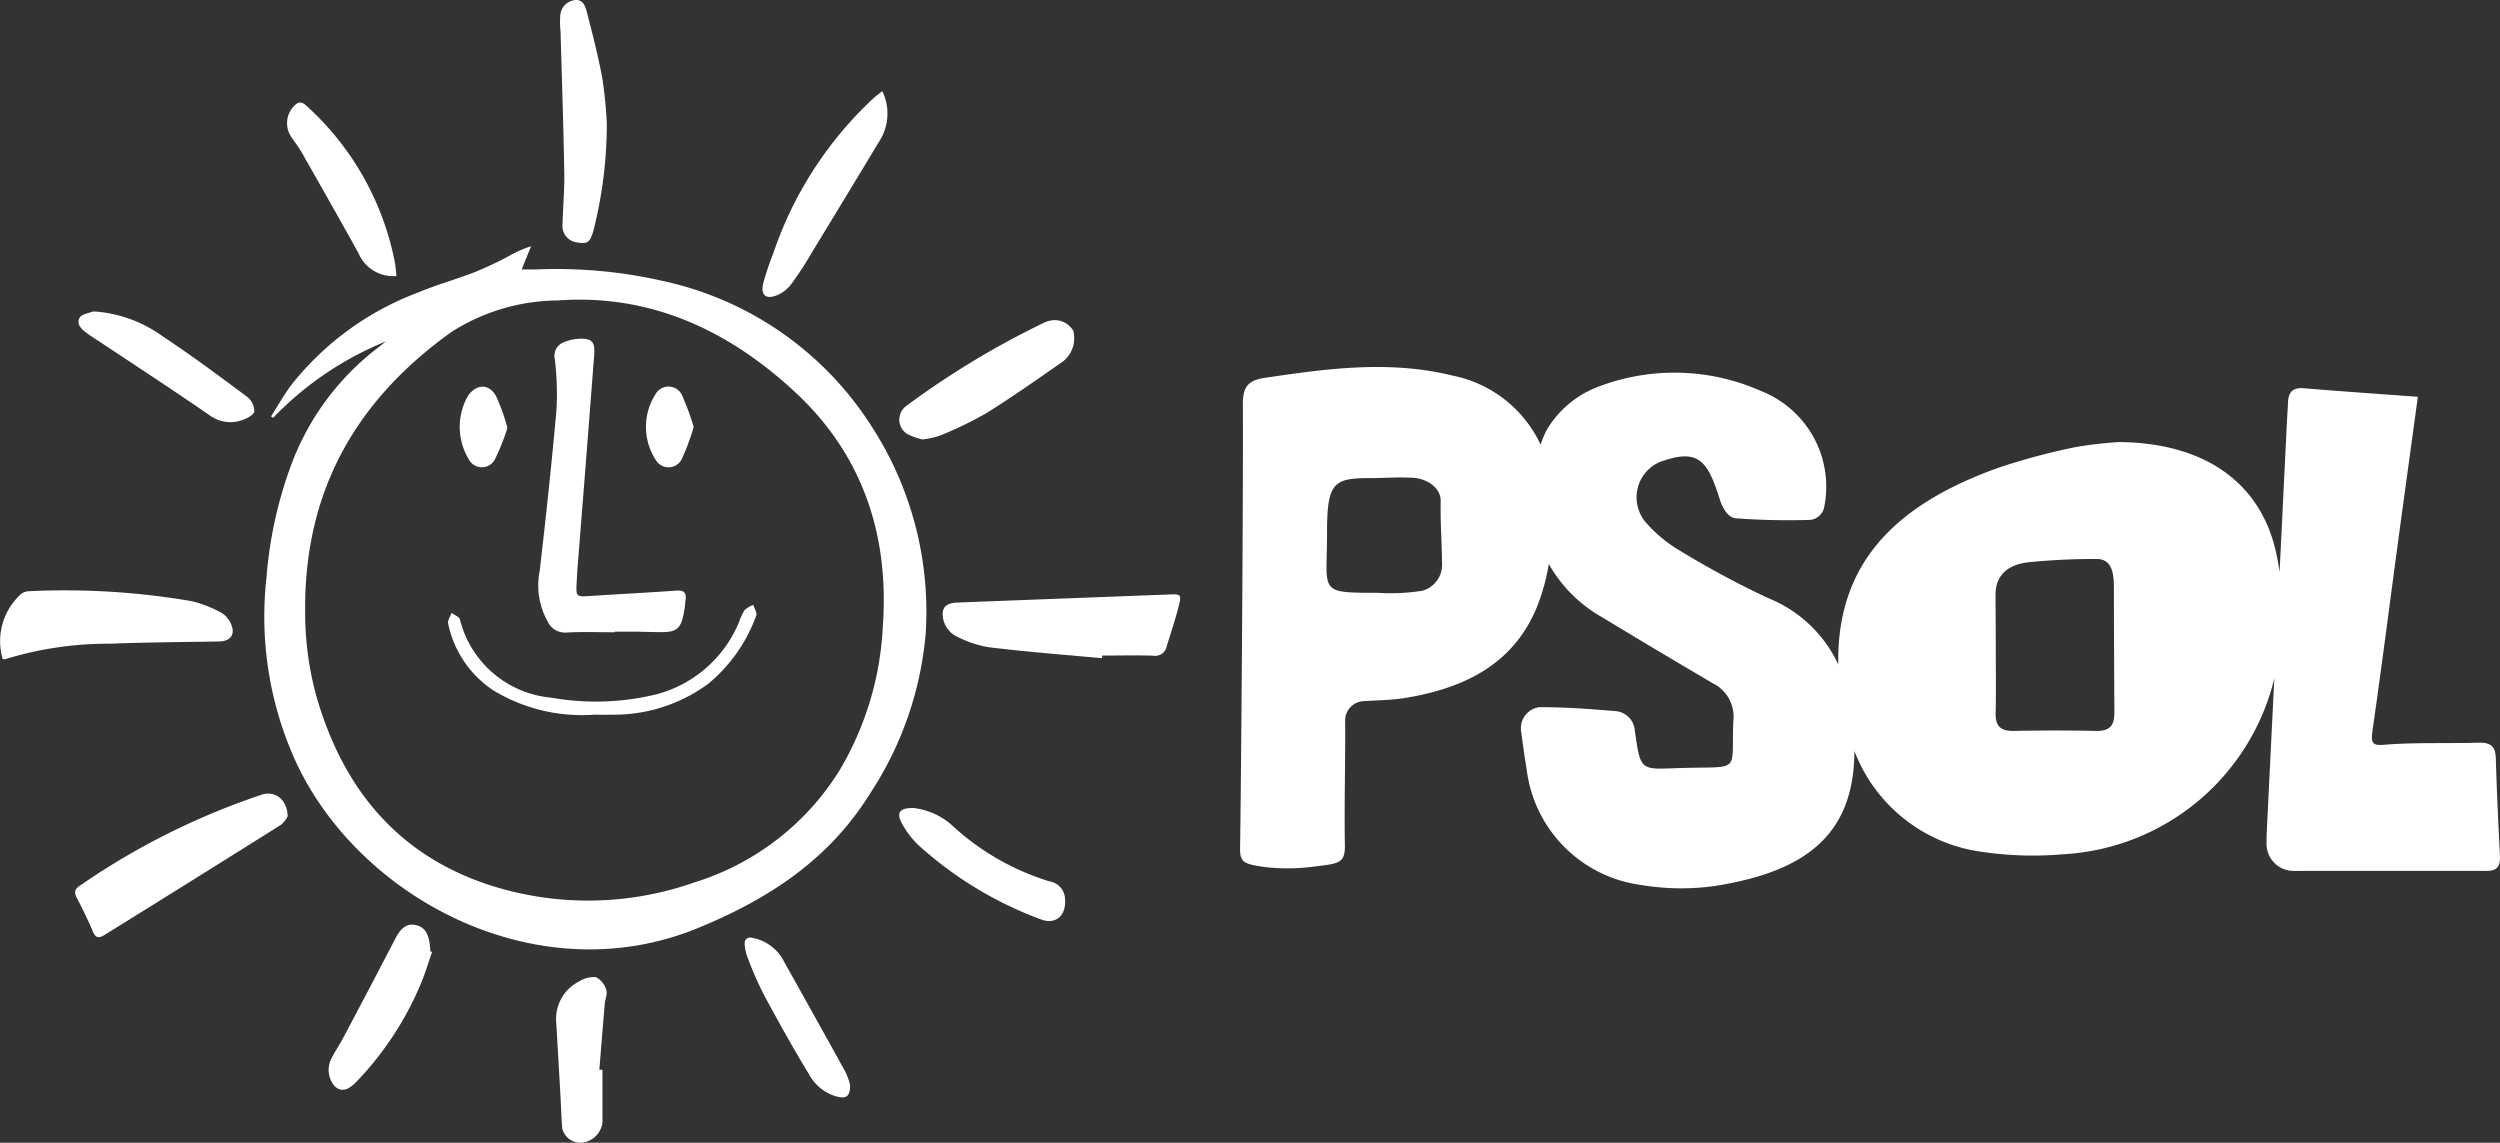 <svg xmlns="http://www.w3.org/2000/svg" width="154.213" height="70.488" viewBox="0 0 154.213 70.488">
  <rect x="0" y="0" width="154.213" height="70.488" fill="#333333" stroke="none"/>
  <g id="Arte_2" data-name="Arte 2" transform="translate(77.107 35.244)">
    <g id="Grupo_56152" data-name="Grupo 56152" transform="translate(-77.107 -35.244)">
      <path id="Caminho_108356" data-name="Caminho 108356" d="M95.9,35.487c-.1-1.994-.193-3.987-.252-5.976-.021-.707-.315-.976-1.035-.955-1.733.05-3.478-.008-5.207.084-1.115.055-1.527.278-1.367-.812.61-4.235,1.22-9.051,1.8-13.294.324-2.38.652-4.761,1-7.314-2.54-.185-4.782-.341-7.032-.526-.681-.055-.951.236-.976.858-.013.379-.046.761-.063,1.144-.156,3.108-.3,6.216-.458,9.324-.055-.374-.118-.749-.2-1.127-.959-4.458-4.509-6.826-9.673-6.881a24.224,24.224,0,0,0-2.713.311A40.645,40.645,0,0,0,64.961,11.6c-6.187,2.216-9.989,5.762-9.871,12.138a8.073,8.073,0,0,0-4.281-4.08,55.986,55.986,0,0,1-5.741-3.1A8.633,8.633,0,0,1,43.243,15a2.376,2.376,0,0,1,.812-3.747c2.431-.9,2.973-.08,3.726,2.3.257.808.66,1.136.988,1.161a43.628,43.628,0,0,0,4.572.1.978.978,0,0,0,.875-.77A6.339,6.339,0,0,0,50.35,6.875a13.161,13.161,0,0,0-10.136-.248,6.249,6.249,0,0,0-3.125,2.662,6.682,6.682,0,0,0-.362.883,7.643,7.643,0,0,0-5.434-4.26c-3.886-.959-7.751-.433-11.625.147-1.081.16-1.308.669-1.308,1.623.029,6.914-.126,25.155-.172,27.363-.021.925.282.984,1.388,1.165a12.177,12.177,0,0,0,3.276-.025c1.468-.172,1.83-.214,1.8-1.354-.042-2.536.038-5.076.017-7.617a1.2,1.2,0,0,1,1.123-1.22c.854-.055,1.716-.059,2.561-.193,3.718-.606,6.763-2.12,8.189-5.72a12.654,12.654,0,0,0,.69-2.549,8.642,8.642,0,0,0,3.323,3.306c2.465,1.5,4.513,2.709,6.771,4.042a2.3,2.3,0,0,1,1.287,2.368c-.126,3.154.5,2.78-2.944,2.864-2.784.063-2.759.379-3.133-2.326a1.3,1.3,0,0,0-1.194-1.178c-1.611-.126-2.919-.244-4.71-.24a1.308,1.308,0,0,0-1.11,1.476c.118.866.214,1.6.341,2.334a8.2,8.2,0,0,0,7.074,7.158,14.959,14.959,0,0,0,4.542.059c5.573-.879,8.584-3.129,8.605-8.327A9.812,9.812,0,0,0,63.392,35.2a21.415,21.415,0,0,0,5.547.24A14.2,14.2,0,0,0,81.986,24.585q-.233,4.706-.463,9.408c-.013.269-.017.538-.017.816a1.667,1.667,0,0,0,1.661,1.657c4.05,0,7.987-.008,11.923,0,.753,0,.837-.412.812-.984M29.452,19.181a12.647,12.647,0,0,1-2.8.13c-3.7,0-3.091-.025-3.1-3.7,0-3.087.387-3.377,2.658-3.377,1.085,0,1.506-.067,2.591-.021.946.042,1.771.643,1.762,1.422-.021,1.569.063,2.258.084,3.827a1.672,1.672,0,0,1-1.2,1.72M71,27.832c-1.695-.038-3.39-.034-5.085,0-.871.013-1.14-.357-1.119-1.1.029-1.367.008-2.734.008-4.1s-.013-1.846-.013-3.213c0-.967.5-1.838,2.1-2a41,41,0,0,1,4.1-.193c.862-.017,1.1.643,1.1,1.741,0,2.734.017,5.017.029,7.751,0,.723-.236,1.131-1.119,1.115" transform="translate(58.306 17.256)" fill="#fff" fill-rule="evenodd"/>
      <path id="Caminho_108357" data-name="Caminho 108357" d="M11.386,9.471A20.136,20.136,0,0,0,4.4,14.2l-.118-.1c.429-.673.82-1.375,1.3-2a18.041,18.041,0,0,1,7.739-5.627c1.165-.488,2.389-.824,3.566-1.283a22.161,22.161,0,0,0,2.048-.967,7.118,7.118,0,0,1,1.384-.614c-.177.437-.353.871-.58,1.434.336,0,.576,0,.812,0a29.616,29.616,0,0,1,7.865.7,20.356,20.356,0,0,1,12.9,8.962,21,21,0,0,1,3.344,12.807A21.282,21.282,0,0,1,41.21,37.4c-2.574,4.138-6.38,6.54-10.628,8.277C20.757,49.7,9.784,43.9,5.831,35.458A21.557,21.557,0,0,1,4,24.039a25.578,25.578,0,0,1,1.64-7.251A16.171,16.171,0,0,1,10.831,9.9c.185-.143.37-.29.555-.433m-5,16.411a19.49,19.49,0,0,0,.686,5.472c1.594,5.56,4.828,9.56,10.161,11.486a19.736,19.736,0,0,0,13.151.017,16.139,16.139,0,0,0,8.984-6.948,19.183,19.183,0,0,0,2.65-8.857c.408-5.711-1.3-10.628-5.421-14.451-4.164-3.861-8.984-6.061-14.657-5.644A12.317,12.317,0,0,0,15.374,8.92c-5.711,4.1-8.984,9.568-8.992,16.962" transform="translate(12.44 11.581)" fill="#fff" fill-rule="evenodd"/>
      <path id="Caminho_108358" data-name="Caminho 108358" d="M23.656,12.655c-2.33-.214-4.664-.391-6.99-.677a6.669,6.669,0,0,1-2.128-.749,1.581,1.581,0,0,1-.673-.963c-.156-.719.151-1.018.866-1.043q6.567-.252,13.135-.5c.631-.025.7.013.534.669-.215.858-.5,1.7-.757,2.544a.721.721,0,0,1-.829.564c-1.047-.034-2.094-.008-3.142-.008l-.017.164" transform="translate(44.322 27.946)" fill="#fff" fill-rule="evenodd"/>
      <path id="Caminho_108359" data-name="Caminho 108359" d="M14.21,13.041a1.59,1.59,0,0,1-.4.517Q8.36,16.984,2.888,20.376c-.294.181-.509.2-.681-.206-.311-.719-.652-1.426-1.014-2.12-.185-.357-.076-.547.214-.74A44.493,44.493,0,0,1,12.637,11.7c.808-.244,1.552.311,1.573,1.346" transform="translate(3.534 37.312)" fill="#fff" fill-rule="evenodd"/>
      <path id="Caminho_108360" data-name="Caminho 108360" d="M.164,12.863A3.919,3.919,0,0,1,1.3,8.855a.834.834,0,0,1,.479-.172A46.15,46.15,0,0,1,11.844,9.3a7.151,7.151,0,0,1,1.88.753,1.513,1.513,0,0,1,.593.841c.156.543-.181.875-.778.887-2.246.042-4.492.05-6.733.139a21.542,21.542,0,0,0-6.473.951.466.466,0,0,1-.168-.008" transform="translate(0 27.787)" fill="#fff" fill-rule="evenodd"/>
      <path id="Caminho_108361" data-name="Caminho 108361" d="M11.017,20.061c0,1.089,0,2.183,0,3.272a1.441,1.441,0,0,1-1.009,1.173,1.151,1.151,0,0,1-1.476-.85c-.046-.631-.067-1.262-.1-1.888-.088-1.577-.181-3.159-.273-4.736a2.575,2.575,0,0,1,1.413-2.418,1.678,1.678,0,0,1,1.047-.265,1.284,1.284,0,0,1,.631.778c.088.257-.063.551-.088.829-.118,1.367-.227,2.734-.336,4.1l.189,0" transform="translate(26.146 45.929)" fill="#fff" fill-rule="evenodd"/>
      <path id="Caminho_108362" data-name="Caminho 108362" d="M14.625,12.05a3.815,3.815,0,0,1-.963-.349,1.045,1.045,0,0,1-.017-1.737,52.618,52.618,0,0,1,8.382-5.072,1.819,1.819,0,0,1,.492-.177,1.323,1.323,0,0,1,1.4.627,1.818,1.818,0,0,1-.669,1.922c-1.565,1.089-3.125,2.187-4.736,3.192a23.876,23.876,0,0,1-2.843,1.367,5.51,5.51,0,0,1-1.047.227" transform="translate(42.284 15.058)" fill="#fff" fill-rule="evenodd"/>
      <path id="Caminho_108363" data-name="Caminho 108363" d="M11.105,7.656a26.789,26.789,0,0,1-.816,6.527c-.2.761-.362.879-.988.774a1.02,1.02,0,0,1-.929-1.115c.029-1.072.13-2.145.109-3.217-.05-2.9-.151-5.8-.231-8.689A5.281,5.281,0,0,1,8.237.906a1.019,1.019,0,0,1,.9-.9c.488-.063.643.374.732.723.357,1.384.719,2.772.972,4.185a27.138,27.138,0,0,1,.265,2.742" transform="translate(26.327 0)" fill="#fff" fill-rule="evenodd"/>
      <path id="Caminho_108364" data-name="Caminho 108364" d="M11.2,15.246c-.214.614-.4,1.249-.648,1.851a19.7,19.7,0,0,1-3.987,6.124c-.551.572-.934.673-1.342.336a1.531,1.531,0,0,1-.257-1.687c.24-.488.551-.934.8-1.417q1.6-3.009,3.167-6.027c.374-.723.757-.972,1.325-.824.488.122.753.551.816,1.325.008.093.017.185.021.278l.1.042" transform="translate(15.452 43.476)" fill="#fff" fill-rule="evenodd"/>
      <path id="Caminho_108365" data-name="Caminho 108365" d="M18.569,1.337a3.142,3.142,0,0,1-.1,2.952q-2.126,3.527-4.265,7.036a21.552,21.552,0,0,1-1.245,1.909,2.155,2.155,0,0,1-.908.7c-.7.269-1.014-.05-.808-.812a17.98,17.98,0,0,1,.6-1.775,23.2,23.2,0,0,1,6.225-9.614c.147-.126.3-.24.5-.4" transform="translate(35.854 4.288)" fill="#fff" fill-rule="evenodd"/>
      <path id="Caminho_108366" data-name="Caminho 108366" d="M17.425,22.839c.013.669-.214.85-.728.744A2.78,2.78,0,0,1,14.9,22.2c-.972-1.594-1.88-3.23-2.767-4.874a21.944,21.944,0,0,1-.988-2.225,3.043,3.043,0,0,1-.223-.921c-.021-.324.177-.492.513-.4a2.729,2.729,0,0,1,1.813,1.27c1.3,2.33,2.6,4.652,3.89,6.99a4.291,4.291,0,0,1,.286.8" transform="translate(35.013 44.081)" fill="#fff" fill-rule="evenodd"/>
      <path id="Caminho_108367" data-name="Caminho 108367" d="M2.282,4.578A8.2,8.2,0,0,1,6.391,6.134C8.153,7.3,9.861,8.573,11.564,9.839a1.175,1.175,0,0,1,.433.887c-.025.214-.45.442-.736.538a2.159,2.159,0,0,1-2.031-.3c-2.444-1.682-4.925-3.3-7.394-4.938-.08-.055-.156-.118-.236-.172-.307-.227-.585-.543-.379-.9.114-.21.5-.265.77-.37a.953.953,0,0,1,.29,0" transform="translate(3.691 14.645)" fill="#fff" fill-rule="evenodd"/>
      <path id="Caminho_108368" data-name="Caminho 108368" d="M10.956,12.206a2.32,2.32,0,0,1-2.334-1.4C7.47,8.723,6.292,6.654,5.114,4.581c-.177-.311-.4-.593-.6-.892a1.517,1.517,0,0,1,.105-1.947c.257-.282.467-.336.782-.042a17.509,17.509,0,0,1,5.459,9.661c.046.252.059.513.1.845" transform="translate(13.497 4.821)" fill="#fff" fill-rule="evenodd"/>
      <path id="Caminho_108369" data-name="Caminho 108369" d="M14.059,11.851a4.358,4.358,0,0,1,2.3.993,15.522,15.522,0,0,0,6.094,3.533,1.137,1.137,0,0,1,.959,1.1c.08,1.009-.585,1.6-1.5,1.241a23.208,23.208,0,0,1-7.541-4.572,5.5,5.5,0,0,1-1.035-1.367c-.341-.643-.118-.942.715-.925" transform="translate(42.286 37.99)" fill="#fff" fill-rule="evenodd"/>
      <path id="Caminho_108370" data-name="Caminho 108370" d="M12.587,23.075c-.988,0-1.977-.038-2.961.017A1.185,1.185,0,0,1,8.452,22.4a4.56,4.56,0,0,1-.488-3.1C8.351,16,8.7,12.7,9,9.385A18.011,18.011,0,0,0,8.9,6.23a.892.892,0,0,1,.568-1.051,2.8,2.8,0,0,1,.959-.21c.778-.017.959.189.9,1q-.5,6.555-1.026,13.105c-.021.282-.034.568-.05.85-.055.988-.055.972.917.908,1.741-.118,3.482-.2,5.224-.328.475-.034.652.139.564.622-.021.139-.021.282-.042.421-.206,1.354-.429,1.552-1.7,1.518-.446-.008-.887-.021-1.337-.029-.425,0-.85,0-1.279,0v.042" transform="translate(25.325 15.927)" fill="#fff" fill-rule="evenodd"/>
      <path id="Caminho_108371" data-name="Caminho 108371" d="M15.554,15.643a10.526,10.526,0,0,1-6.2-1.506,6.519,6.519,0,0,1-2.78-4.117c-.042-.189.135-.437.21-.656.177.13.467.227.517.4a6.4,6.4,0,0,0,5.627,4.828,15.814,15.814,0,0,0,6.468-.2A7.613,7.613,0,0,0,24.529,9.9a3.749,3.749,0,0,1,.328-.707,1.749,1.749,0,0,1,.538-.324c.067.219.248.488.185.652a9.734,9.734,0,0,1-2.961,4.214,9.806,9.806,0,0,1-5.96,1.905c-.37.017-.736,0-1.106,0" transform="translate(21.07 28.444)" fill="#fff" fill-rule="evenodd"/>
      <path id="Caminho_108372" data-name="Caminho 108372" d="M9.686,8.21a13.044,13.044,0,0,1-.774,1.947.907.907,0,0,1-1.6.008,3.863,3.863,0,0,1-.046-3.953c.517-.711,1.279-.74,1.712.025A11.856,11.856,0,0,1,9.686,8.21" transform="translate(21.614 18.183)" fill="#fff" fill-rule="evenodd"/>
      <path id="Caminho_108373" data-name="Caminho 108373" d="M12.419,8.165a15.037,15.037,0,0,1-.719,1.943.91.91,0,0,1-1.6.118,3.751,3.751,0,0,1-.034-4.092.92.92,0,0,1,1.665.139,15.814,15.814,0,0,1,.69,1.893" transform="translate(30.371 18.178)" fill="#fff" fill-rule="evenodd"/>
    </g>
  </g>
</svg>
